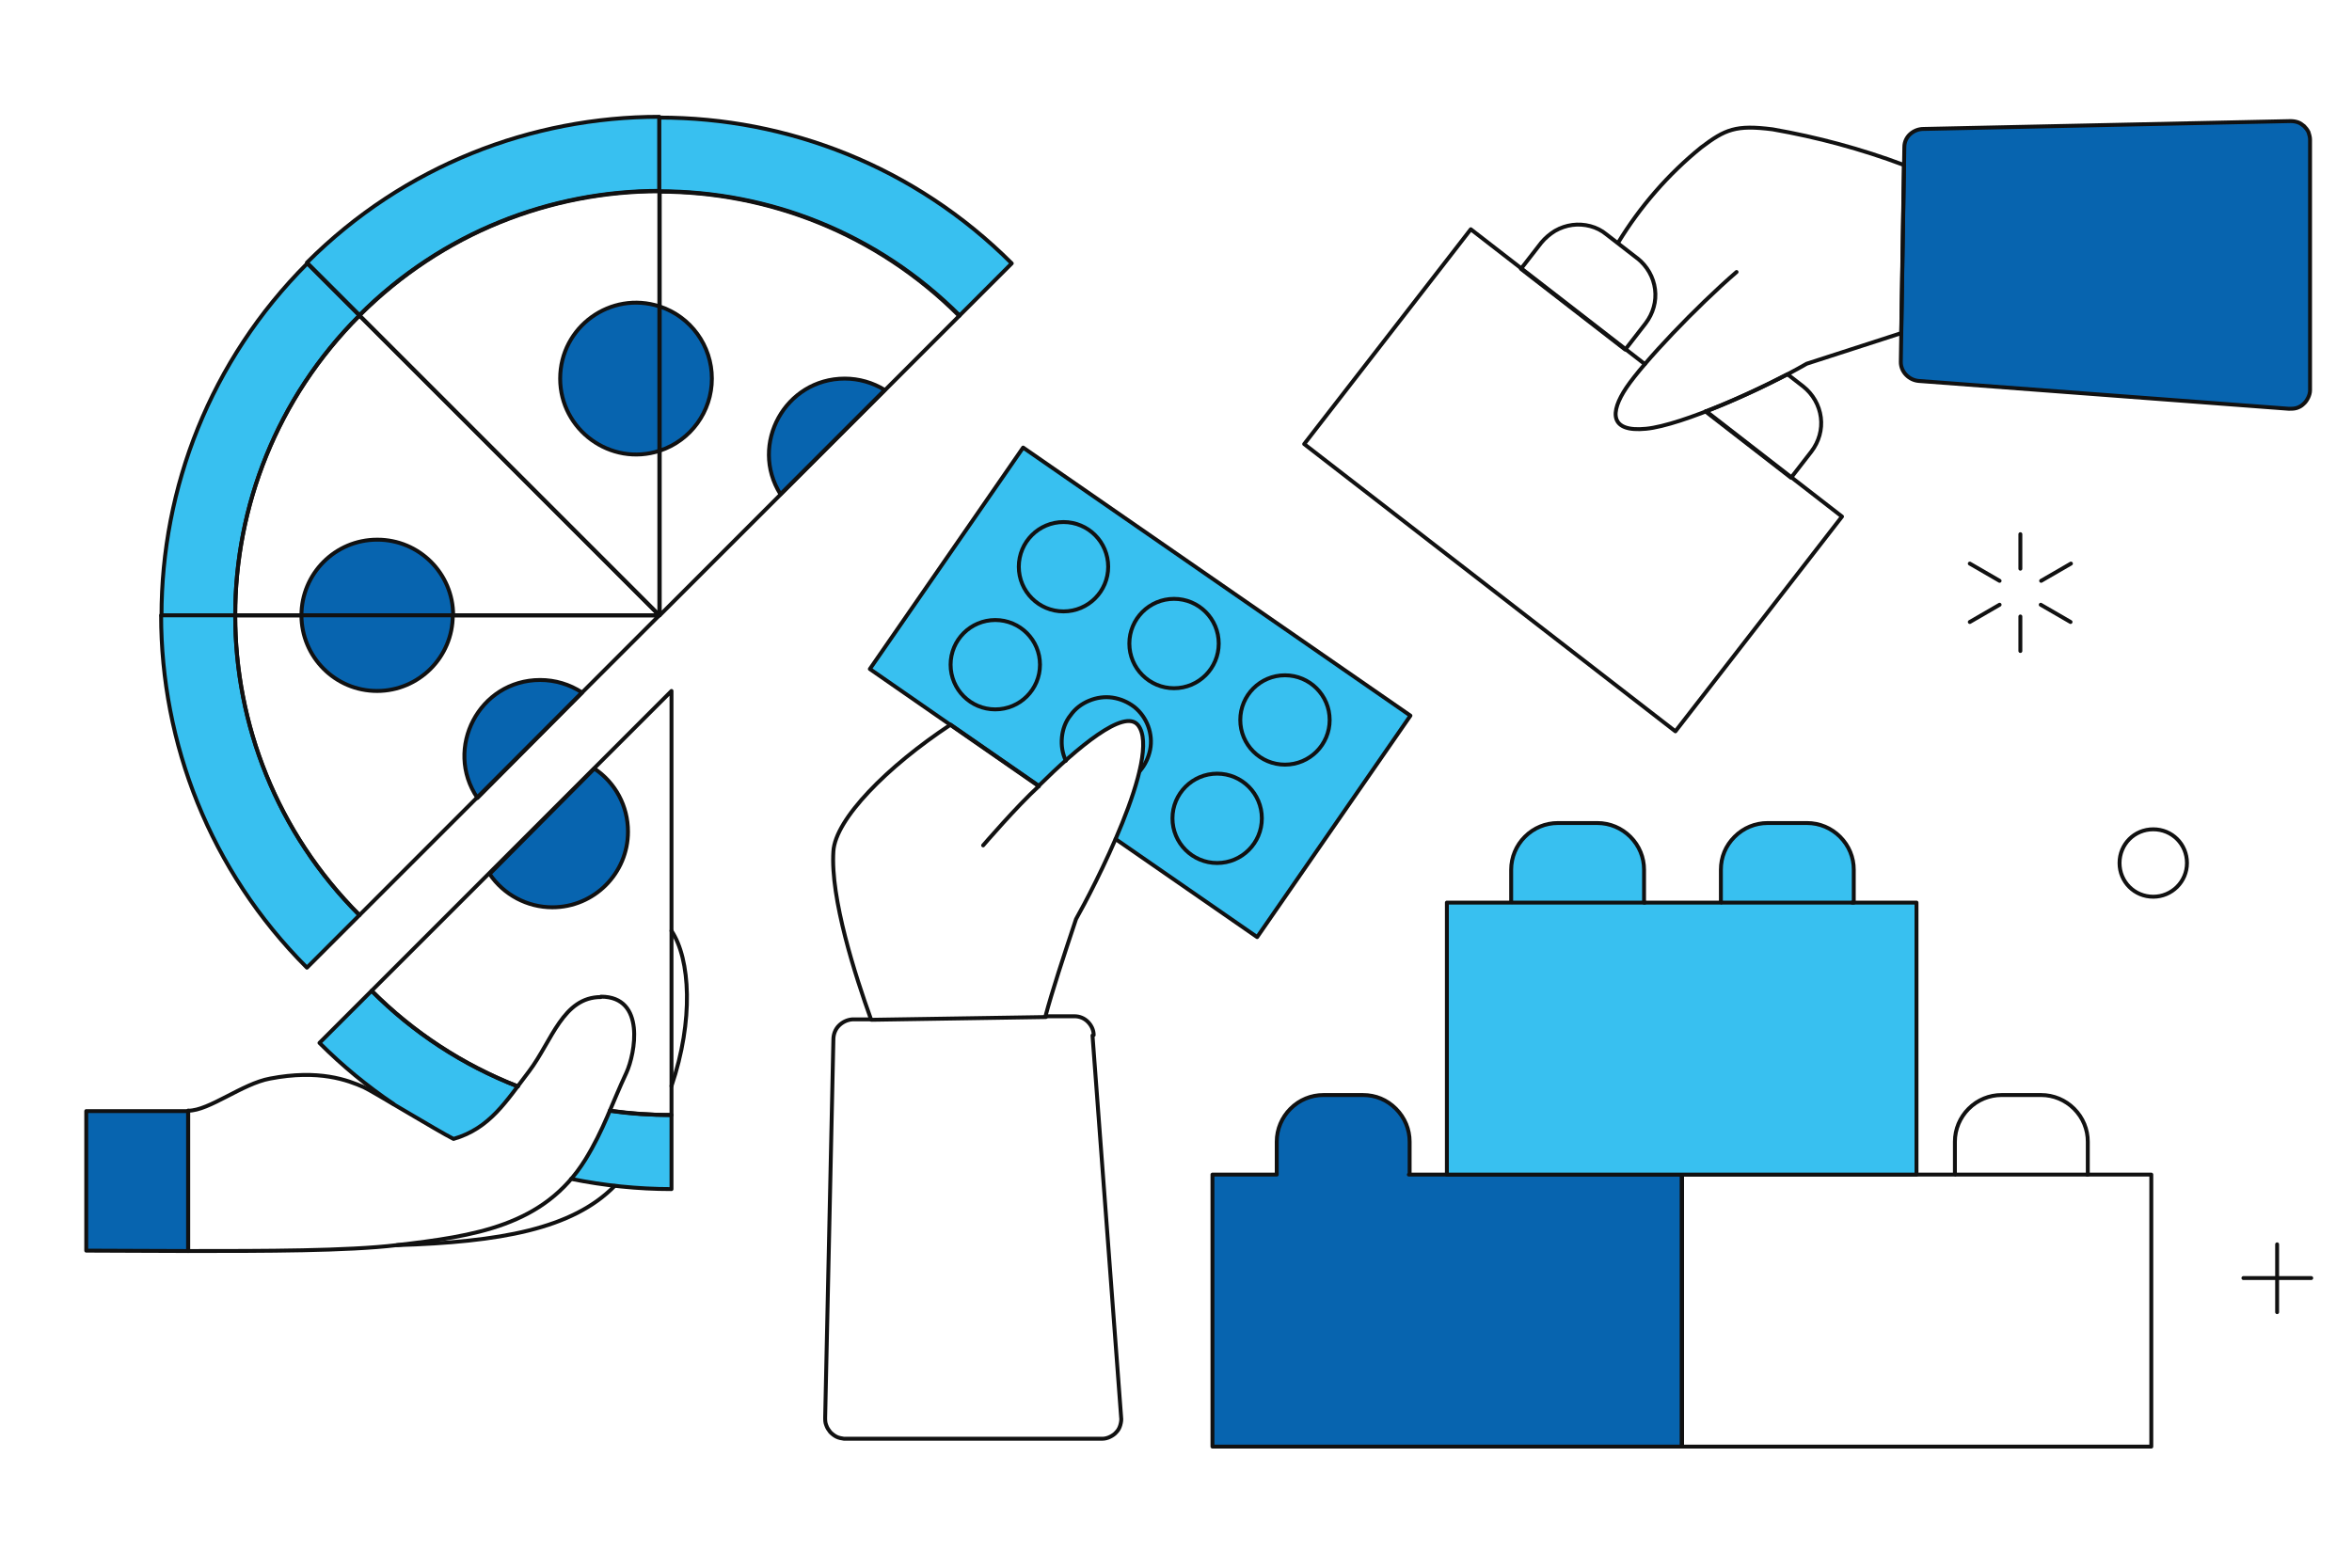 <?xml version="1.0" encoding="UTF-8"?>
<svg xmlns="http://www.w3.org/2000/svg" version="1.1" viewBox="0 0 600 400">
  <!-- Generator: Adobe Illustrator 29.7.1, SVG Export Plug-In . SVG Version: 2.1.1 Build 8)  -->
  <defs>
    <style>
      .st0 {
        fill: none;
        stroke: #111;
        stroke-linecap: round;
        stroke-linejoin: round;
      }

      .st1 {
        fill: #38c0f0;
      }

      .st2 {
        fill: #0764af;
      }
    </style>
  </defs>
  <g id="Collaboration-2--Streamline-Bangalore">
    <g id="collaboration-2--work-collaboration">
      <g id="hand_1">
        <path id="vector" class="st0" d="M419.6,92.9l-44.4-34.4-42.5,54.8,94.7,73.3,42.5-54.8-34.7-26.9"/>
        <path id="vector_2" class="st0" d="M417.8,66l-8-6.2c-1.2-1-2.6-1.7-4.1-2.1-1.5-.4-3.1-.5-4.6-.3-1.5.2-3,.7-4.4,1.5-1.3.8-2.5,1.8-3.5,3l-5.2,6.7,26.6,20.6,5.2-6.7c1.9-2.5,2.8-5.6,2.4-8.7-.4-3.1-2-5.9-4.5-7.9Z"/>
        <path id="vector_3" class="st0" d="M460,98.6l-4-3.1c-6.8,3.5-13.7,6.7-20.9,9.5l21.8,16.9,5.2-6.7c1.9-2.5,2.8-5.6,2.4-8.7-.4-3.1-2-5.9-4.5-7.9h0Z"/>
        <path id="vector_4" class="st2" d="M584.2,30.9l-93.5,2c-1.3,0-2.5.5-3.4,1.3s-1.5,2-1.5,3.3l-.9,54.9c0,1.2.5,2.4,1.4,3.3.9.9,2,1.4,3.2,1.5l94.4,7.1c.7,0,1.3,0,2-.2.6-.2,1.2-.5,1.7-1,.5-.4.9-1,1.2-1.6.3-.6.5-1.3.5-1.9v-64c0-.6-.2-1.3-.4-1.9-.3-.6-.7-1.1-1.1-1.5-.5-.4-1-.8-1.6-1s-1.2-.3-1.9-.3h0Z"/>
        <path id="vector_5" class="st0" d="M584.2,30.9l-93.5,2c-1.3,0-2.5.5-3.4,1.3s-1.5,2-1.5,3.3l-.9,54.9c0,1.2.5,2.4,1.4,3.3.9.9,2,1.4,3.2,1.5l94.4,7.1c.7,0,1.3,0,2-.2.6-.2,1.2-.5,1.7-1,.5-.4.9-1,1.2-1.6.3-.6.5-1.3.5-1.9v-64c0-.6-.2-1.3-.4-1.9-.3-.6-.7-1.1-1.1-1.5-.5-.4-1-.8-1.6-1s-1.2-.3-1.9-.3h0Z"/>
        <path id="vector_6" class="st0" d="M443,69.4c-10.3,8.9-23.8,23.1-28.1,29.5-4.3,6.4-4.2,11.4,5,10.5,9.2-.9,30.1-10.3,41-16.6l24.1-7.8.7-42.9c-10.9-4.1-22.1-7.1-33.5-9.1-9.4-1.2-12.1,0-18.2,4.6-8.4,6.8-15.6,15.1-21.2,24.3"/>
      </g>
      <g id="blocks">
        <path id="vector_7" class="st2" d="M359.6,299.7v-8.4c0-3.1-1.2-6.1-3.5-8.4s-5.2-3.5-8.4-3.5h-10.1c-3.1,0-6.1,1.2-8.4,3.5-2.2,2.2-3.5,5.2-3.5,8.4v8.4h-16.4v69.4h119.8v-69.4h-69.7Z"/>
        <path id="vector_8" class="st0" d="M359.6,299.7v-8.4c0-3.1-1.2-6.1-3.5-8.4s-5.2-3.5-8.4-3.5h-10.1c-3.1,0-6.1,1.2-8.4,3.5-2.2,2.2-3.5,5.2-3.5,8.4v8.4h-16.4v69.4h119.8v-69.4h-69.7Z"/>
        <path id="vector_9" class="st0" d="M532.6,299.7v-8.4c0-3.1-1.2-6.1-3.5-8.4-2.2-2.2-5.2-3.5-8.4-3.5h-10.1c-3.1,0-6.1,1.2-8.4,3.5-2.2,2.2-3.5,5.2-3.5,8.4v8.4h-69.7v69.4h119.8v-69.4h-16.4Z"/>
        <path id="vector_10" class="st1" d="M472.9,230.3v-8.4c0-3.1-1.2-6.1-3.5-8.4-2.2-2.2-5.2-3.5-8.4-3.5h-10.1c-3.1,0-6.1,1.2-8.4,3.5s-3.5,5.2-3.5,8.4v8.4h-19.6v-8.4c0-3.1-1.2-6.1-3.5-8.4-2.2-2.2-5.2-3.5-8.4-3.5h-10.1c-3.1,0-6.1,1.2-8.4,3.5-2.2,2.2-3.5,5.2-3.5,8.4v8.4h-16.4v69.4h119.8v-69.4h-16.4Z"/>
        <path id="vector_11" class="st0" d="M472.9,230.3v-8.4c0-3.1-1.2-6.1-3.5-8.4-2.2-2.2-5.2-3.5-8.4-3.5h-10.1c-3.1,0-6.1,1.2-8.4,3.5s-3.5,5.2-3.5,8.4v8.4h-19.6v-8.4c0-3.1-1.2-6.1-3.5-8.4-2.2-2.2-5.2-3.5-8.4-3.5h-10.1c-3.1,0-6.1,1.2-8.4,3.5-2.2,2.2-3.5,5.2-3.5,8.4v8.4h-16.4v69.4h119.8v-69.4h-16.4Z"/>
        <path id="vector_12" class="st0" d="M385.9,230.3h33.7"/>
        <path id="vector_13" class="st0" d="M439.2,230.3h33.7"/>
        <path id="vector_14" class="st0" d="M498.9,299.7h33.7"/>
      </g>
      <g id="hand_2">
        <path id="vector_15" class="st1" d="M261,114.2l-39.1,56.5,43.1,29.9c9.8-9.8,21.7-19.8,25.3-15.5,3.6,4.4-.6,17.3-5.7,29.1l36.1,25,39.1-56.5s-98.8-68.4-98.8-68.4Z"/>
        <path id="vector_16" class="st0" d="M265,200.6l-43.1-29.9,39.1-56.5,98.8,68.4-39.1,56.5-36.1-25"/>
        <path id="vector_17" class="st0" d="M253.9,181c6.3,0,11.4-5.1,11.4-11.4s-5.1-11.4-11.4-11.4-11.4,5.1-11.4,11.4,5.1,11.4,11.4,11.4Z"/>
        <path id="vector_18" class="st0" d="M271.3,156c6.3,0,11.4-5.1,11.4-11.4s-5.1-11.4-11.4-11.4-11.4,5.1-11.4,11.4,5.1,11.4,11.4,11.4Z"/>
        <path id="vector_19" class="st0" d="M327.8,195.1c6.3,0,11.4-5.1,11.4-11.4s-5.1-11.4-11.4-11.4-11.4,5.1-11.4,11.4,5.1,11.4,11.4,11.4Z"/>
        <path id="vector_20" class="st0" d="M310.5,220.2c6.3,0,11.4-5.1,11.4-11.4s-5.1-11.4-11.4-11.4-11.4,5.1-11.4,11.4,5.1,11.4,11.4,11.4Z"/>
        <path id="vector_21" class="st0" d="M271.9,194.1c-.9-1.9-1.2-3.9-1-6,.2-2,.9-4,2.2-5.6,1.2-1.7,2.8-2.9,4.7-3.7,1.9-.8,4-1.1,6-.8,2,.3,3.9,1.1,5.6,2.4,1.6,1.3,2.8,3,3.5,4.9.7,1.9.9,4,.5,6-.4,2-1.3,3.9-2.6,5.4"/>
        <path id="vector_22" class="st0" d="M299.5,175.6c6.3,0,11.4-5.1,11.4-11.4s-5.1-11.4-11.4-11.4-11.4,5.1-11.4,11.4,5.1,11.4,11.4,11.4Z"/>
        <path id="vector_23" class="st0" d="M279,264.1c0-1.3-.6-2.5-1.5-3.4s-2.1-1.4-3.4-1.4h-7.4c1.7-6.4,4.6-15.2,7.8-24.8,4.1-7.2,22.1-41.7,15.8-49.5-3.5-4.3-15.4,5.7-25.3,15.5l-22.5-15.6c-16.2,10.7-29.4,24.1-29.9,32.3-.8,12,5.6,31.8,9.6,42.9h-4.8c-1.3.1-2.5.7-3.4,1.6-.9.9-1.4,2.2-1.4,3.5l-2.1,96.5c0,.7,0,1.3.3,2,.2.6.6,1.2,1,1.7.5.5,1,.9,1.6,1.2.6.3,1.3.4,1.9.5h65.9c.7,0,1.4-.2,2-.5s1.2-.7,1.6-1.2c.5-.5.8-1.1,1-1.8.2-.7.3-1.4.2-2l-7.3-97.4Z"/>
        <path id="vector_24" class="st0" d="M265,200.6c-5.6,5.1-14.2,15.1-14.2,15.1"/>
        <path id="vector_25" class="st0" d="M222.3,260.2l44.5-.7"/>
      </g>
      <g id="details">
        <g id="group">
          <path id="vector_26" class="st0" d="M515.4,145.1v-8.8"/>
          <path id="vector_27" class="st0" d="M515.4,166.1v-8.8"/>
          <path id="vector_28" class="st0" d="M510.1,154.3l-7.6,4.4"/>
          <path id="vector_29" class="st0" d="M528.3,143.8l-7.6,4.4"/>
          <path id="vector_30" class="st0" d="M520.6,154.3l7.6,4.4"/>
          <path id="vector_31" class="st0" d="M502.5,143.8l7.6,4.4"/>
        </g>
        <path id="vector_32" class="st0" d="M549.3,228.8c4.7,0,8.6-3.8,8.6-8.6s-3.8-8.6-8.6-8.6-8.6,3.8-8.6,8.6,3.8,8.6,8.6,8.6Z"/>
        <path id="vector_33" class="st0" d="M580.9,317.5v17.3"/>
        <path id="vector_34" class="st0" d="M589.6,326.1h-17.3"/>
      </g>
    </g>
  </g>
  <g id="Layer_2">
    <g id="sharing-pizza--leisure-food-sharing-pizza">
      <g id="pizza_2">
        <path id="vector_91" data-name="vector_9" class="st1" d="M60,157c0-27.7,10.6-55.4,31.7-76.5l-13.3-13.3c-24.8,24.8-37.2,57.3-37.2,89.9h18.9Z"/>
        <path id="vector_101" data-name="vector_10" class="st2" d="M96.2,137.7c-10.7,0-19.3,8.7-19.3,19.3h38.7c0-10.7-8.7-19.3-19.3-19.3Z"/>
        <path id="vector_111" data-name="vector_11" class="st0" d="M60,157c0-27.7,10.6-55.4,31.7-76.5l-13.3-13.3c-24.8,24.8-37.2,57.3-37.2,89.9h18.9Z"/>
        <path id="vector_121" data-name="vector_12" class="st0" d="M91.7,80.5c-21.1,21.1-31.7,48.8-31.7,76.5h108.2l-76.5-76.5Z"/>
        <path id="vector_131" data-name="vector_13" class="st0" d="M96.2,137.7c-10.7,0-19.3,8.7-19.3,19.3h38.7c0-10.7-8.7-19.3-19.3-19.3Z"/>
      </g>
      <g id="pizza_1">
        <path id="vector_141" data-name="vector_14" class="st1" d="M78.4,67.1l13.3,13.3c21.1-21.1,48.8-31.7,76.5-31.7v-18.9c-32.5,0-65.1,12.4-89.9,37.2Z"/>
        <path id="vector_151" data-name="vector_15" class="st2" d="M142.9,96.6c0,13.1,12.9,22.5,25.4,18.4v-36.8c-12.5-4.1-25.4,5.2-25.4,18.4Z"/>
        <path id="vector_161" data-name="vector_16" class="st0" d="M78.4,67.1l13.3,13.3c21.1-21.1,48.8-31.7,76.5-31.7v-18.9c-32.5,0-65.1,12.4-89.9,37.2Z"/>
        <path id="vector_171" data-name="vector_17" class="st0" d="M91.7,80.5l76.5,76.5V48.8c-27.7,0-55.4,10.6-76.5,31.7Z"/>
        <path id="vector_181" data-name="vector_18" class="st0" d="M142.9,96.6c0,13.1,12.9,22.5,25.4,18.4v-36.8c-12.5-4.1-25.4,5.2-25.4,18.4Z"/>
      </g>
      <g id="pizza_8">
        <path id="vector_261" data-name="vector_26" class="st1" d="M244.8,80.5l13.3-13.3c-24.8-24.8-57.3-37.2-89.9-37.2v18.9c27.7,0,55.4,10.6,76.5,31.7h0Z"/>
        <path id="vector_271" data-name="vector_27" class="st0" d="M244.8,80.5l13.3-13.3c-24.8-24.8-57.3-37.2-89.9-37.2v18.9c27.7,0,55.4,10.6,76.5,31.7h0Z"/>
        <path id="vector_281" data-name="vector_28" class="st0" d="M168.3,48.8v108.2l76.5-76.5c-21.1-21.1-48.8-31.7-76.5-31.7Z"/>
        <path id="vector_291" data-name="vector_29" class="st2" d="M168.3,78.2v36.8c7.9-2.6,13.3-10,13.3-18.4,0-8.4-5.4-15.8-13.3-18.4Z"/>
        <path id="vector_301" data-name="vector_30" class="st2" d="M215.5,96.6c-15.2,0-24.4,16.8-16.4,29.5l26.6-26.6c-3.1-1.9-6.6-2.9-10.2-2.9Z"/>
        <path id="vector_311" data-name="vector_31" class="st0" d="M168.3,78.2v36.8c7.9-2.6,13.3-10,13.3-18.4,0-8.4-5.4-15.8-13.3-18.4Z"/>
        <path id="vector_321" data-name="vector_32" class="st0" d="M215.5,96.6c-15.2,0-24.4,16.8-16.4,29.5l26.6-26.6c-3.1-1.9-6.6-2.9-10.2-2.9Z"/>
      </g>
      <g id="pizza_4">
        <g id="group_2">
          <path id="vector_331" data-name="vector_33" class="st1" d="M115.7,290.6c7.7-2.2,11.8-7.4,16.4-13.4-14-5.4-26.7-13.7-37.3-24.4l-13.3,13.3c5.8,5.8,12.1,11,18.9,15.6,5.7,3.4,12.9,7.7,15.4,8.9Z"/>
          <path id="vector_341" data-name="vector_34" class="st1" d="M155.6,283.4c-1.8,4.2-3.6,8.2-6.3,12.5-1.1,1.7-2.3,3.3-3.6,4.9,8.4,1.7,17,2.6,25.6,2.6v-18.9c-5.2,0-10.5-.4-15.7-1.1h0Z"/>
        </g>
        <path id="vector_35" class="st2" d="M151.6,196.1l-26.7,26.9c3.6,5.3,9.6,8.5,16,8.5,10.7,0,19.3-8.7,19.3-19.3,0-6.5-3.2-12.5-8.6-16.1h0Z"/>
        <g id="group_3">
          <path id="vector_36" class="st0" d="M132.1,277.2c-14-5.4-26.7-13.7-37.3-24.4l-13.3,13.3c5.8,5.8,12.1,11,18.9,15.6"/>
          <path id="vector_37" class="st0" d="M145.7,300.8c8.4,1.7,17,2.6,25.6,2.6v-18.9c-5.2,0-10.5-.4-15.7-1.1"/>
        </g>
        <path id="vector_38" class="st0" d="M155.6,283.4c5.2.8,10.4,1.1,15.7,1.1v-108.2l-76.5,76.5c10.6,10.6,23.3,18.9,37.3,24.4"/>
        <path id="vector_39" class="st0" d="M151.6,196.1l-26.7,26.9c3.6,5.3,9.6,8.5,16,8.5,10.7,0,19.3-8.7,19.3-19.3,0-6.5-3.2-12.5-8.6-16.1h0Z"/>
      </g>
      <g id="pizza_3">
        <path id="vector_40" class="st1" d="M91.7,233.5c-21.1-21.1-31.7-48.8-31.7-76.5h-18.9c0,32.5,12.4,65.1,37.2,89.9l13.3-13.3Z"/>
        <path id="vector_41" class="st2" d="M115.5,157c0,10.7-8.7,19.3-19.3,19.3-10.7,0-19.3-8.7-19.3-19.3h0s38.7,0,38.7,0Z"/>
        <path id="vector_42" class="st2" d="M137.8,173.5c-15.6,0-24.6,17.5-16,30.1l26.7-26.9c-3.2-2.1-6.9-3.2-10.7-3.2Z"/>
        <path id="vector_43" class="st0" d="M91.7,233.5c-21.1-21.1-31.7-48.8-31.7-76.5h-18.9c0,32.5,12.4,65.1,37.2,89.9l13.3-13.3Z"/>
        <path id="vector_44" class="st0" d="M60,157c0,27.7,10.6,55.4,31.7,76.5l76.5-76.5H60Z"/>
        <path id="vector_45" class="st0" d="M115.5,157c0,10.7-8.7,19.3-19.3,19.3-10.7,0-19.3-8.7-19.3-19.3h0"/>
        <path id="vector_46" class="st0" d="M137.8,173.5c-15.6,0-24.6,17.5-16,30.1l26.7-26.9c-3.2-2.1-6.9-3.2-10.7-3.2Z"/>
      </g>
      <g id="hand_11" data-name="hand_1">
        <path id="vector_49" class="st2" d="M48,283.5h-26v35.6c7.4,0,16.5.1,26,.1,0,0,0-35.8,0-35.8Z"/>
        <path id="vector_50" class="st0" d="M48,283.5h-26v35.6c7.4,0,16.5.1,26,.1,0,0,0-35.8,0-35.8Z"/>
        <path id="vector_51" class="st0" d="M153.3,254.4c-9.7,0-12.5,11.2-18.3,18.9-5.9,7.7-10,14.6-19.3,17.3-4-2-20.7-12.2-22.9-13.2-4.1-1.8-11.4-4.6-23.9-2.2-7.1,1.3-15.5,8.2-20.9,8.2v35.8c19.4,0,40.7,0,53.2-1.5,19.8-2.3,37.6-4.9,48.1-21.8,4.7-7.6,6.7-14.1,10.5-22.2,2.2-4.8,5-19.4-6.5-19.4h0s0,0,0,0Z"/>
        <path id="vector_52" class="st0" d="M171.3,277.1c5.7-16.8,4.8-32.4,0-39.6"/>
        <path id="vector_53" class="st0" d="M101.3,317.7c26.2-.8,44.7-4.1,55.5-15.1"/>
      </g>
    </g>
  </g>
</svg>